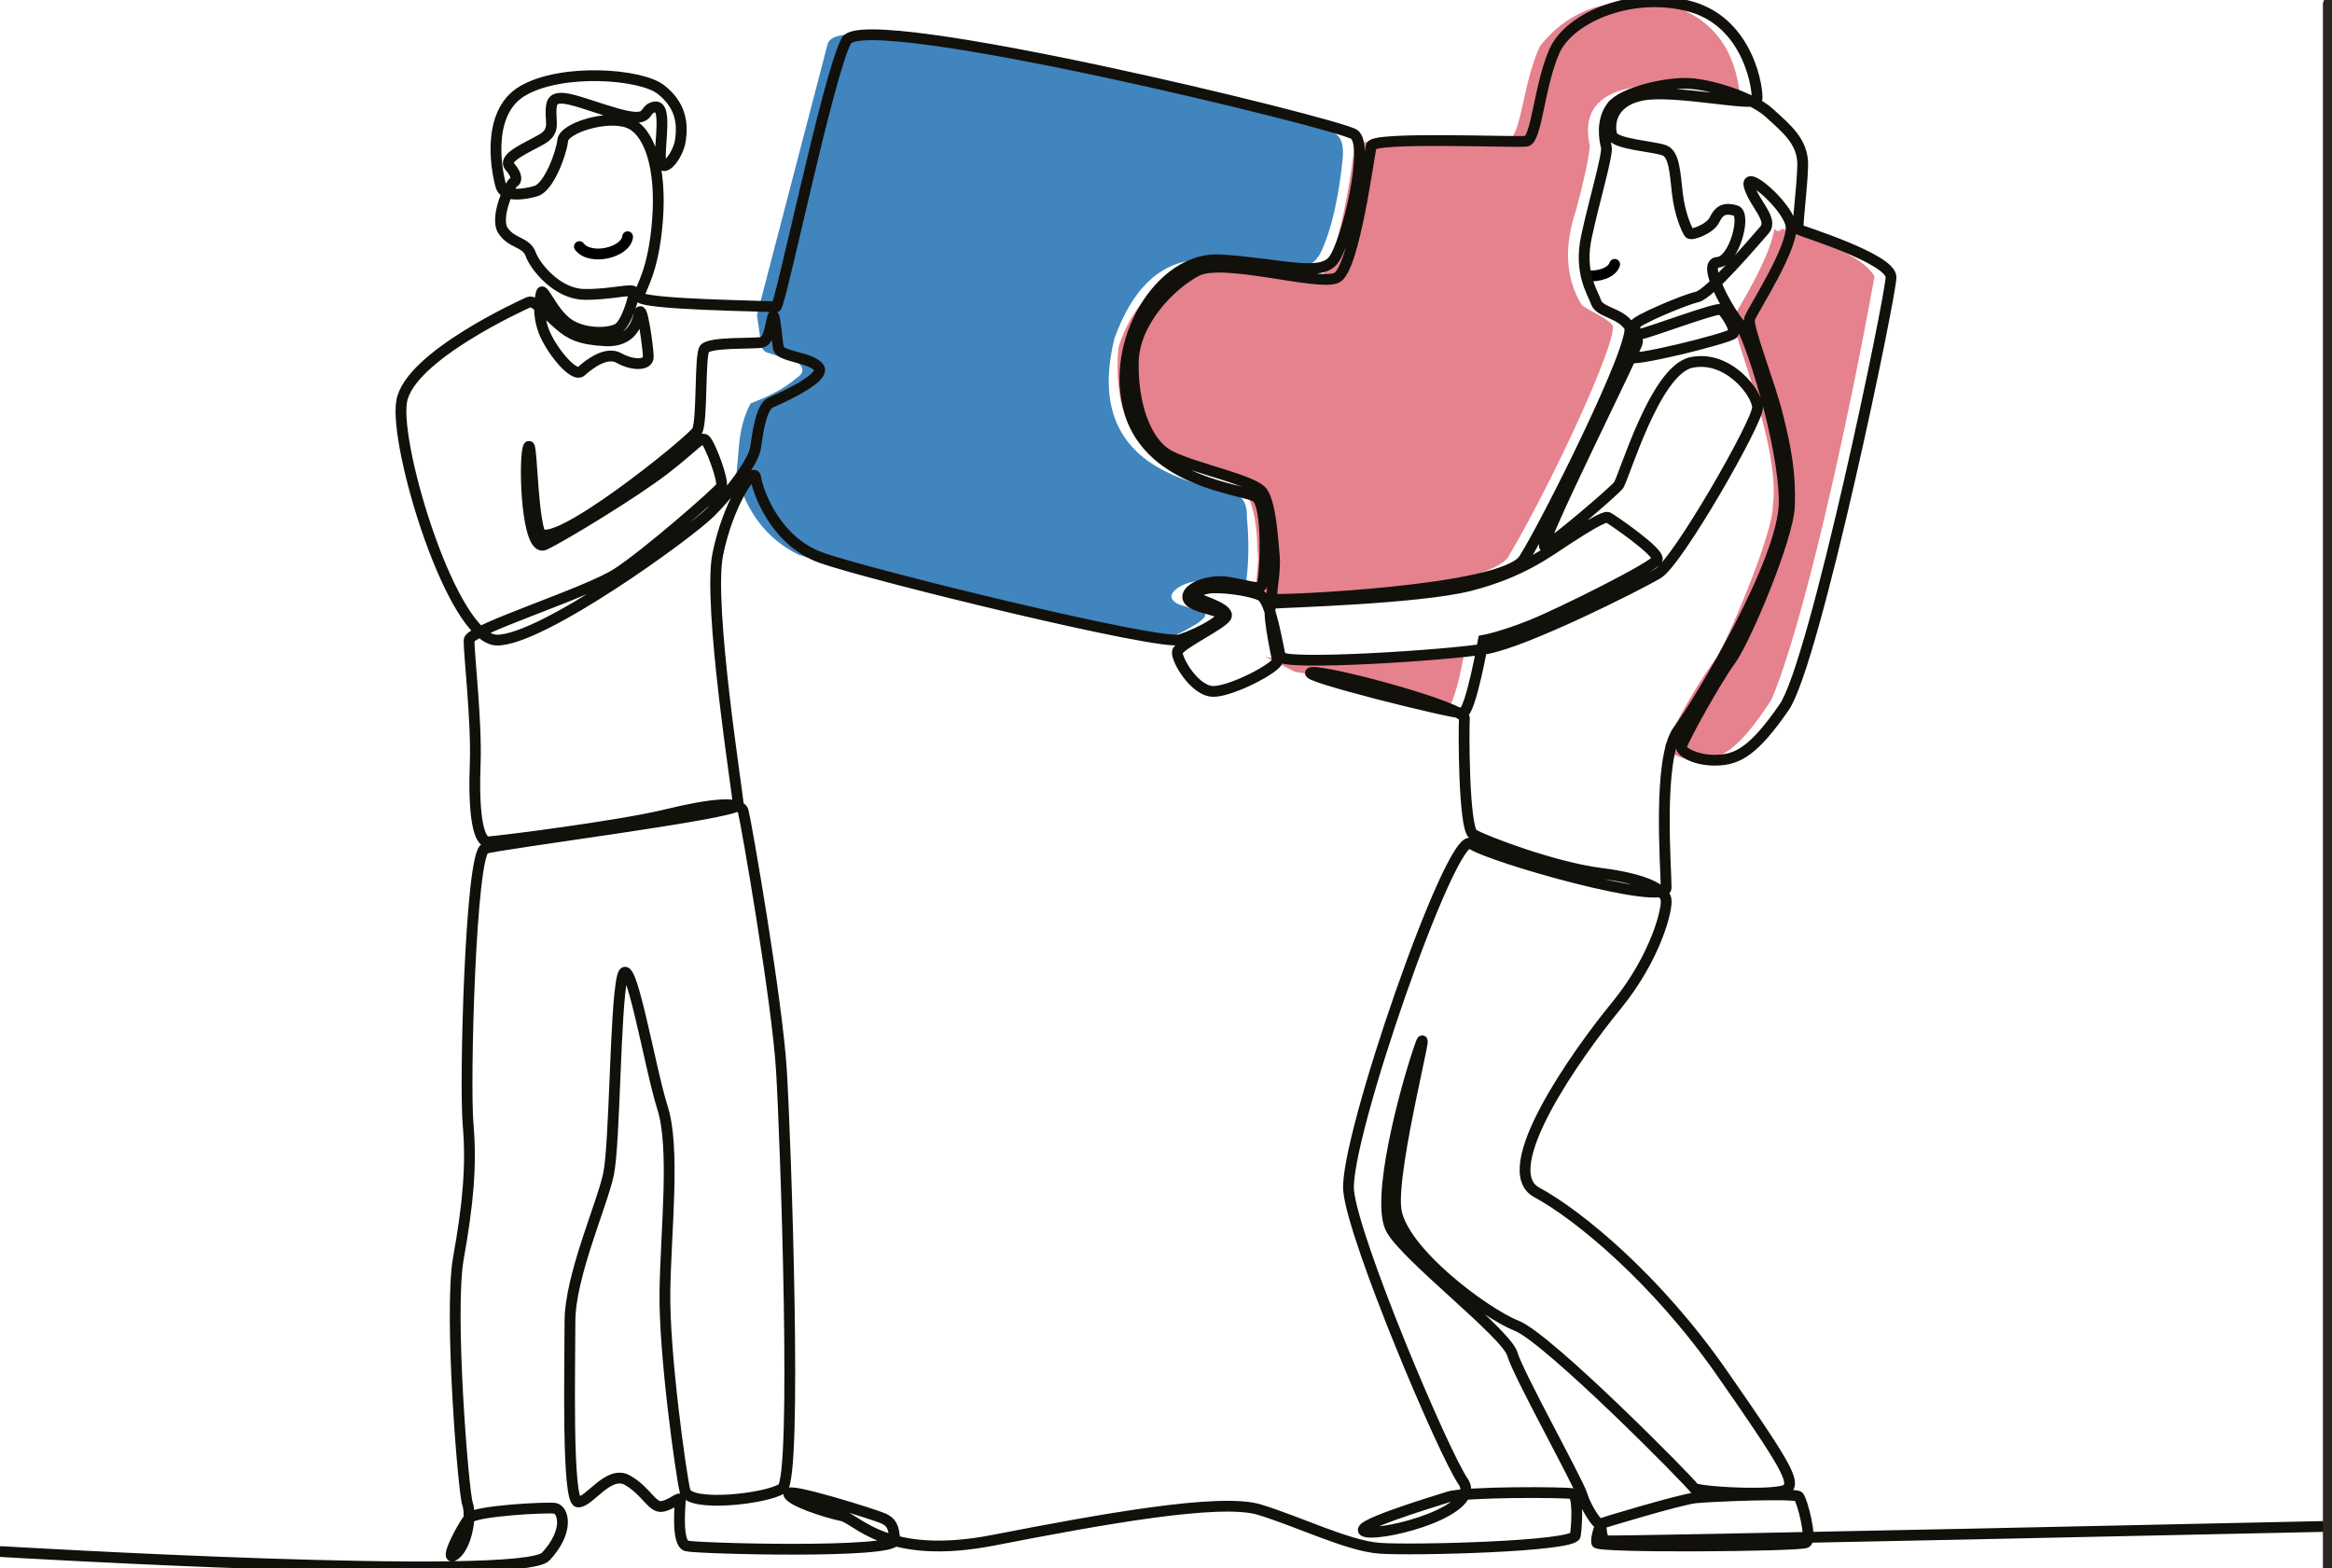 <?xml version="1.0" encoding="utf-8"?>
<!-- Generator: Adobe Illustrator 26.1.0, SVG Export Plug-In . SVG Version: 6.00 Build 0)  -->
<svg version="1.1" id="Ebene_2_00000168833828217543850240000001659842074925800639_"
	 xmlns="http://www.w3.org/2000/svg" xmlns:xlink="http://www.w3.org/1999/xlink" x="0px" y="0px" viewBox="0 0 1513 1017.6"
	 style="enable-background:new 0 0 1513 1017.6;" xml:space="preserve">
<style type="text/css">
	.st0{fill:#4085BE;}
	.st1{fill:#E5828D;}
	.st2{fill:none;stroke:#000000;stroke-width:7;stroke-linecap:round;stroke-miterlimit:10;}
	.st3{fill:none;stroke:#12100B;stroke-width:7;stroke-linecap:round;stroke-miterlimit:10;}
	.st4{fill:none;stroke:#2B2522;stroke-width:10;stroke-linecap:round;stroke-miterlimit:10;}
</style>
<g id="Ebene_2-2">
	<path class="st0" d="M558.7,22.3c94.3,10.8,197.2,33.4,305.3,63.2c6.8,2.5,8.1,9.6,7,18.6c-2.5,23.8-6.9,44.7-14.4,60.4
		c-5,8.8-12.8,10.6-21.8,9.5l-53.9-5.6c-27.9,0-46.2,19-57.8,51c-10.7,43.1,1.8,71.2,33.7,86.8c10.9,5.3,23.6,9.5,37.6,12.9
		c10.5,0.1,15,6.1,14.6,17c1.4,14,1.2,27.5-0.3,40.4c-1.6,5-4.2,5.7-7.4,4.1c-15.6-5.2-28.1-5.1-37.1,0.8c-5.9,4.2-5.2,7.6,0,10.5
		l12.6,4.1c7,1,6.8,3.8,0.1,8.4c-8.2,5.1-16.2,9.4-22.9,9.6c-15.9,3-153.6-29.1-235.5-53.9c-21.4-10.4-34.3-28.3-40.7-52.1l1.6-18
		c0.8-10.4,3.1-19.9,7.6-28.3c12-4.5,22.2-9.8,29.6-16.3c5-3.1,5.2-6.4,1.3-10l-18.4-6.1c-3.9-0.8-6.3-3.3-6.1-9.2l-2.3-15.6
		l45.7-175.3C538.1,23.1,547.2,21.9,558.7,22.3L558.7,22.3z"/>
	<g>
		<path class="st1" d="M878.8,94.3c15.9-7.1,59.4-2.5,100.6-3.1c8.3-7.7,8.7-37.3,19.7-61.2c20.3-25.9,48.7-32.5,82.1-27.3
			c29.7,8.2,45.1,29.2,47.9,61.4c-6.2,4.7-31-18.6-71.9-6.9c-21.1,4.4-30.5,16.4-25.7,37.6c-1,10.5-4.7,25.4-8.9,41.3
			c-8,23.8-6.9,44.4,3.5,61.6c4.4,4,16.1,8,20.3,13.6c2.3,11.4-38,99.5-68.4,151c-16.2,17.2-97.2,25.3-162.5,26
			c-2.2-8.4,2.1-23.1,0.3-31.5c-0.1-14.1-2-27.1-7.3-37.8c-8.3-7.5-29.9-13.8-51.5-20c-24.6-6.7-34.8-40-31.3-73.7
			c6.6-21.1,19.5-39.3,44.7-51.6c14.4-5,70.4,8.6,85.1,6.4C863.9,178.7,874.5,132.7,878.8,94.3L878.8,94.3z"/>
		<path class="st1" d="M950.5,421.1c-3.1,17.1-6.5,33.4-12.3,41.1c-32.5-13-65.2-21.4-98-26.3l-20.1-10.2
			C828.4,429.9,899.9,426.6,950.5,421.1L950.5,421.1z"/>
		<path class="st1" d="M1216.2,179.3c-8.8-14.3-34.8-22.4-60-30.9c-1.5,1.8-3.2,2.1-5,0c-2.5,15.4-13.9,36.2-26.8,57.8
			c-0.7,10.6,31.2,84.3,25.8,121.8c0.7,14.4-23,73.6-35.8,97.7c-12,16.3-23.5,35.8-34.3,58.5c8.2,10.6,22,9.8,37.7,5
			c11.3-6.1,21.5-20,31.5-35.2C1169.3,407.2,1197.8,281.2,1216.2,179.3L1216.2,179.3z"/>
	</g>
</g>
<g id="Layer_1">
	<path class="st2" d="M375.9,160c7.3,9.4,30.2,3.8,31.3-6.4"/>
	<path class="st2" d="M1029.3,178.9c7.9,0.8,16.5-1.9,18.3-7.4"/>
	<path class="st3" d="M1,1006.7c0,0,337.4,20,353.1,3.2c15.6-16.8,11.3-30.5,5.9-31.3c-5.5-0.8-51.2,1.6-55.5,6.3
		c-4.3,4.7-17.2,29.7-9.4,23.9c7.8-5.9,11-25.4,8.2-33.2c-2.7-7.8-12.1-124-5.9-159.2c6.3-35.2,8.6-60.2,6.3-86.8
		c-2.4-26.6,1.6-176,11-179.1s164.3-22.7,164.3-28.2s-20-129.8-13.3-162.7c6.6-32.9,23.5-57.9,24.6-49.7c1.2,8.2,12.1,41.1,42.6,52
		S753,419.3,765.9,415s32.5-14.9,25.4-17.6c-7-2.7-21.5-4.7-20.7-10.6s14.5-11,26.6-9c12.1,2,19.5,5.1,21.5,2
		c2-3.1,4.7-52.4-3.9-57.5c-8.6-5.1-67.7-9-81.7-54.4c-14.1-45.4,19.5-101.7,58.7-99.3c39.1,2.4,64.9,11.6,73.5-0.1
		c8.6-11.7,23.5-74.2,13.3-81.3S561,5.2,549.2,26.3s-43,173.6-45.8,172.9c-2.7-0.8-89.8-1.3-88.8-7c1-5.7,9.4-15.6,12-49.5
		c2.6-33.9-5.2-57.9-19-63.1c-13.8-5.2-41.7,3.4-42.5,11.5s-8.9,30.2-17.2,32.8s-20.6,3.7-22.7-2.6s-11.5-47.6,14-62.4
		s76.6-11,89.6-0.8s14.2,22,12.7,32.7c-1.5,10.7-12.4,23.7-13,12.2c-0.5-11.5,4.4-35.2-3.9-33.6c-8.3,1.6-1,10.9-24.2,4.4
		s-40.7-15.6-42.5-5.7c-1.8,9.9,3.6,16.4-6.3,22.2c-9.9,5.7-25.8,12-20.9,17.7c5,5.7,4.7,9.4,2.6,10.2c-2.1,0.8-12.5,22.7-7,31.3
		c5.5,8.6,15.1,7.3,18,15.4s17.2,25.8,34.7,26.1c17.5,0.3,32.3-4.4,32.3-1.3s-4.7,20.1-10.4,23.5s-21.9,3.9-32.1-3.1
		c-10.2-7-16.4-23.7-17.5-20.3c-1,3.4-2.9,13.6,1.6,25.3s19.3,30.2,24.2,25.8s16.2-13.3,24.5-8.6c8.3,4.7,19,5.2,19-0.8
		s-4.2-34.9-5.7-28.4c-1.6,6.5-5,18.8-21.9,18c-17-0.8-23.2-4.4-30-10.2c-6.8-5.7-16.2-16.4-19.8-14.9c-3.6,1.6-77.6,35.1-82.6,64.4
		c-5.1,29.3,32.9,154.5,61.8,154.9c28.9,0.4,124.4-68.8,138.5-82.9c14.1-14.1,28.2-33.6,29.3-41.9c1.2-8.2,3.5-26.6,9.8-29.3
		s36-16,31.3-22.7s-25-7-26.2-12.5c-1.2-5.5-2.4-26.2-3.9-19.9c-1.6,6.3-2.4,14.9-7,16s-34-0.4-37.2,4.3c-3.1,4.7-1.2,46.9-4.7,53.2
		c-3.5,6.3-97.5,82.3-102.5,65c-5-17.2-4.7-64.1-7.3-53.5s-0.8,68,11,62.3s58.4-33.9,78.2-49.3c19.8-15.4,22.9-20.9,25.8-18.8
		c2.9,2.1,12.5,27.1,10.4,30.5c-2.1,3.4-47.7,43.3-67.3,56.1c-19.5,12.8-95.7,36.5-96.2,43.3s5,52.4,3.9,80.6s1.2,50.8,8.6,50.4
		s85.3-10.3,115.2-17.6c30-7.3,48.2-8.9,50.1-2.3c1.8,6.5,22,122.4,24.8,168.2s10.4,264.4,0.5,271.2s-60.5,12.5-63.1,1.6
		c-2.6-11-13.6-89.2-13-129.3s6.8-93.3-1.6-119.4c-8.3-26.1-21.4-104.8-26.1-84.5c-4.7,20.3-4.7,107.9-8.9,127.8
		c-4.2,19.8-25,66.2-25,95.4S367.7,974,375,974.5c7.3,0.5,19.8-21.1,32.1-14.1s15.9,18,22.4,17c6.5-1,12.1-7.3,11.9-3.9
		c-0.2,3.4-2.5,27.6,4,29.5c6.5,1.8,135.6,5.2,135.1-3.7c-0.5-8.9-2.3-11.7-7.3-14.1c-5-2.3-63.1-20.6-61.5-15.9
		c1.6,4.7,24.2,12,34.4,14.1c10.2,2.1,28.7,29.5,98.5,15.9c69.9-13.6,147-27.6,172.6-19.8c25.5,7.8,57.4,23.5,77.7,25
		c20.3,1.6,126.2-1,127.2-8.3c1-7.3,2.1-26.1-2.1-27.1c-4.2-1-69.2-1.4-80.2,2.1s-66.9,20.3-53.2,22.7c13.7,2.3,75.5-14.1,62.6-32.8
		c-12.9-18.8-71-156.2-74.2-188.5s66.7-234.1,79.3-225.3c12.5,8.9,126.7,41.2,126.7,28.7s-5.7-84,7.8-102.2
		c13.6-18.2,68.8-110,68.8-148.1s-22.7-108.5-28.9-115.5c-6.3-7-25.2-39.5-14.3-40c10.8-0.5,19-31.6,11.7-33.6
		c-7.3-2.1-10.8,0-13.7,6s-15.1,10.4-16.4,8.7c-1.3-1.7-6.1-11.7-7.7-25.8c-1.6-14.1-2.1-25.3-8.3-27.9c-6.3-2.6-32.3-3.9-34.2-9.9
		c-1.8-6-1.6-21.4,19-25.8s74.1,7.8,75.1,2.6c1-5.2-4.7-49-42.2-60c-37.5-10.9-79.3,6.3-89.2,28.7s-11.5,57.4-18.2,58.4
		s-99.1-3.1-100.6,3.1c-1.6,6.3-11,79.8-22.4,85.5c-11.5,5.7-73.8-13.4-90.9-4.4s-40.5,32.9-41.1,58.9s7.3,52.9,24.2,61.3
		s54.5,15.6,59.7,23.5c5.2,7.8,6.5,28.9,7.6,41.5c1,12.5-3.5,26.9-0.6,27.8c2.9,1,148.8-4.9,162.5-26s74.3-142,68.4-151
		c-5.9-9-19.2-9-21.5-15.6s-11.3-19.2-6.3-42.6s14.1-53.6,12.9-58.3c-1.2-4.7-3.5-16.8,3.5-26.2c7-9.4,36.4-16,51.2-14.9
		s40.7,9.4,51.2,19.2c10.6,9.8,21.9,18.4,21.5,34s-3.9,40.7-2.7,41.5c1.2,0.8,60,18.9,60,30.9s-49.5,250.3-69.3,279
		c-19.8,28.7-30.2,33.9-43.5,34.4c-13.3,0.5-23.5-5.2-23.2-8.6s22.2-43,31.8-56.1c9.6-13,37.5-79.3,38.3-100.1
		c0.8-20.9-2.3-37.5-7.6-58.7c-5.2-21.1-20.1-57.9-18.2-63.1c1.8-5.2,30-48.2,26.6-61.3c-3.4-13-30-35.7-26.9-24.5
		c3.1,11.2,15.9,21.6,9.9,28.4c-6,6.8-35.5,41.7-43.8,43.5c-8.3,1.8-40.7,15.6-40.2,18s-2.1,7,3.7,6s50.1-17.7,52.4-15.9
		c2.3,1.8,9.7,12.8,7.6,15.6c-2.1,2.9-69.1,19.6-67.3,15.1c1.8-4.4,5.5-13.8,5.2-9.6c-0.3,4.2-66,134.9-60.1,132.6
		c5.9-2.4,44.2-35.2,47.7-39.5s23.5-74.7,47.3-79.8s43,19.9,43,29.3c0,9.4-51.6,99.7-64.5,107.5c-12.9,7.8-86.4,44.6-111.5,48.9
		c-25,4.3-131.7,11.1-133.5,5.1c-1.8-6-6-36.2-12.8-39.6s-26.6-6-34.2-4.7c-7.6,1.3-9.7,4.8-5.9,6.8c3.8,2,20.6,6.9,17.5,11.9
		c-3.1,5-30.6,17.9-31.5,22.5s11.2,25.9,23.6,25.7c12.4-0.3,42-15.9,41.3-20.2c-0.7-4.3-8.1-36.4-3.1-37s94.8-2.9,128.2-11.5
		s50.5-21.9,62.2-29.5s24.8-15.8,27.2-14.7c2.3,1.2,34,22.7,31.9,27.4c-2.2,4.7-62.4,34.8-81.9,42.6s-30.9,9.8-30.9,9.8
		s-8.2,46.3-13.4,47.1c-5.2,0.8-108.7-25-98-26.3c10.7-1.3,99.6,22.7,99.1,29.7c-0.5,7-0.5,71.4,5.7,75.3s51.9,21.4,82.6,25.3
		c30.8,3.9,41.2,11,42.5,16.7c1.3,5.7-6.3,37.5-32.3,69.3c-26.1,31.8-78.7,106.4-51.6,121c27.1,14.6,77.7,56.3,119.9,116.8
		c42.2,60.5,47.7,70.7,42.6,75.7s-59.4,2-60.6-0.8c-1.2-2.7-94.2-97-115-105.2s-74.7-48.5-78.2-75.5c-3.5-27,24.6-132.2,15.2-104.8
		s-28.8,99.7-18.1,118.1s74.5,67.3,78.4,80.6c3.9,13.3,42.4,82.3,45.2,91.3c2.7,9,10.2,19.6,11.5,19s52.4-16,62.2-17
		s64.7-3.3,66.9-0.8c2.2,2.5,9,27.6,4.7,29.9s-135.3,3.4-135.8,0c-0.5-3.4,2.3-12.6,2.9-9.7c0.5,3,0,7.7,4.3,8.5
		c4.3,0.8,468.8-9.4,468.8-9.4"/>
</g>
<line class="st4" x1="1512.1" y1="2.8" x2="1512.1" y2="1017.7"/>
</svg>
